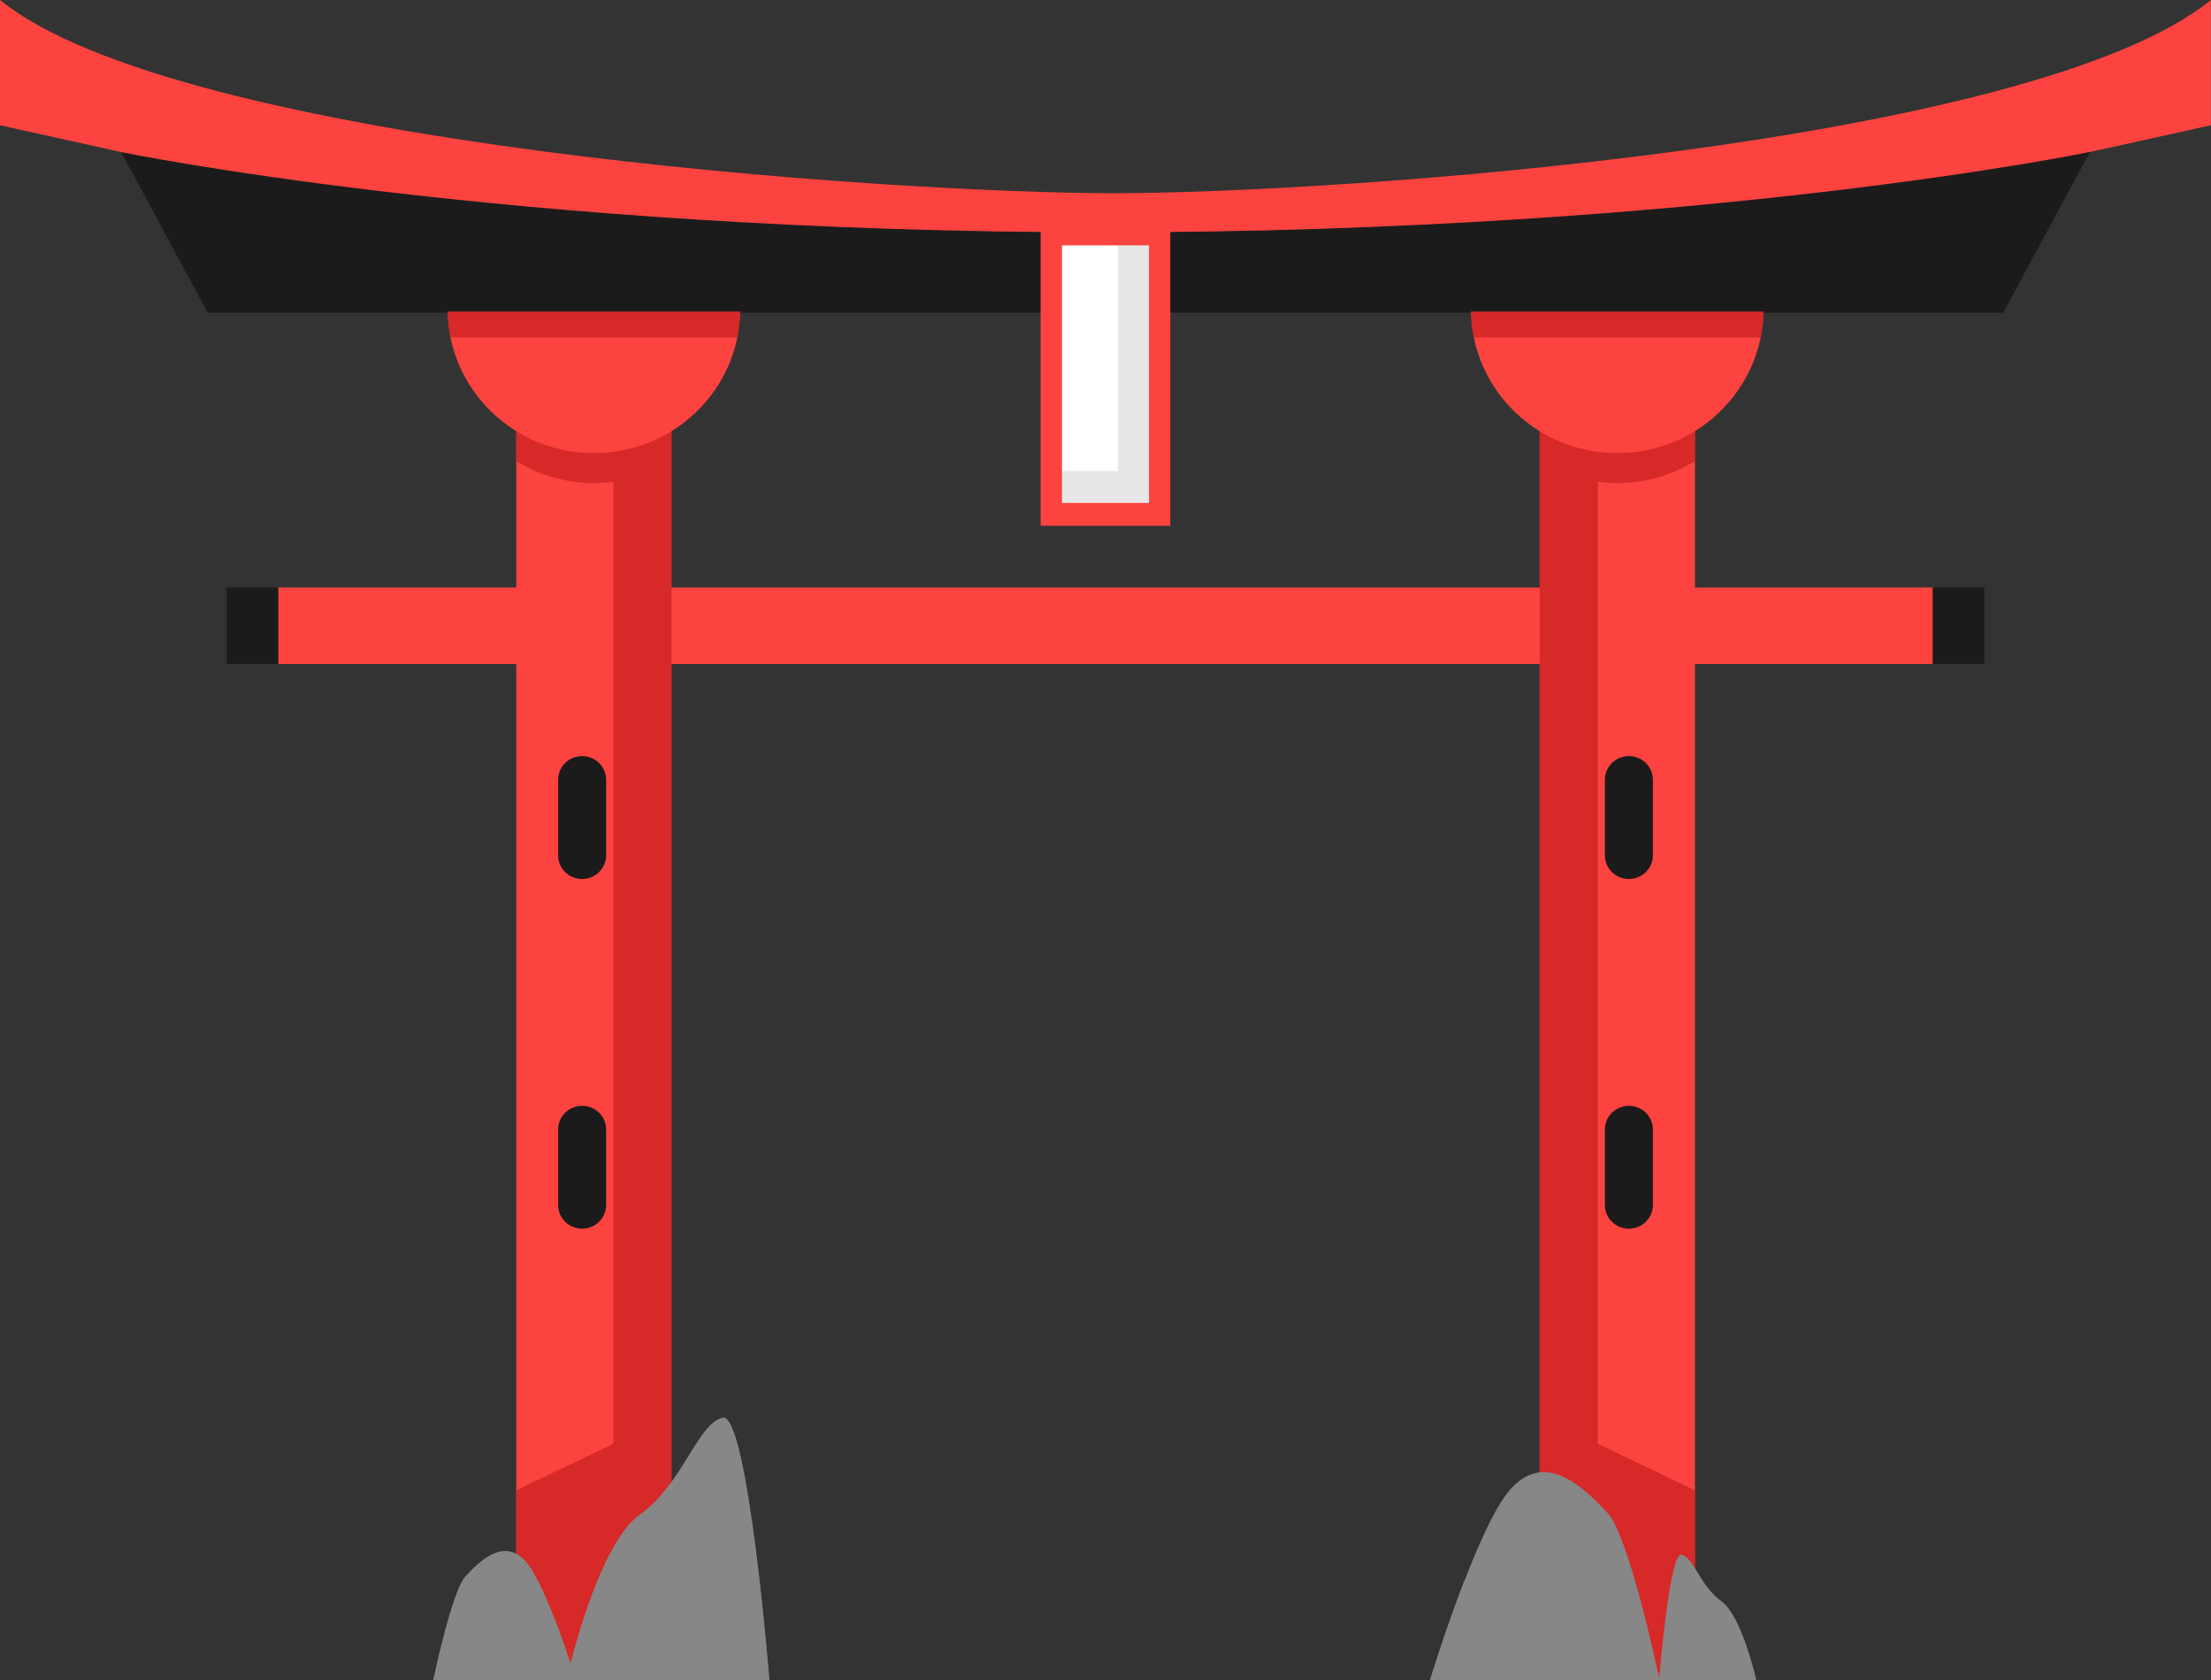 <svg width="50" height="38" viewBox="0 0 50 38" fill="none" xmlns="http://www.w3.org/2000/svg">
<rect x="0" y="0" width="50" height="38" fill="#333333" stroke="none"/>
<path d="M43.741 13.289H6.258V15.019H43.741V13.289Z" fill="#FC433F"/>
<path d="M24.999 5.255C11.459 5.25 2.74 3.438 2.74 3.438L4.695 7.072H45.303L47.257 3.438C47.257 3.438 38.541 5.25 24.999 5.255Z" fill="#1C1B1B"/>
<path d="M15.185 8.475H11.674V38H15.185V8.475Z" fill="#FC433F"/>
<g style="mix-blend-mode:multiply" opacity="0.7">
<path d="M15.185 8.475H11.674V10.427C12.182 10.741 12.784 10.927 13.428 10.927C13.578 10.927 13.726 10.914 13.871 10.895V32.658L11.674 33.71V38.002H15.185V8.475Z" fill="#C61E1E"/>
</g>
<path d="M10.123 7.051C10.158 8.823 11.624 10.249 13.431 10.249C15.237 10.249 16.705 8.823 16.738 7.051H10.121H10.123Z" fill="#FC433F"/>
<g style="mix-blend-mode:multiply" opacity="0.7">
<path d="M10.188 7.634H16.671C16.71 7.444 16.733 7.252 16.738 7.051H10.121C10.125 7.25 10.149 7.444 10.188 7.634Z" fill="#C61E1E"/>
</g>
<path d="M11.102 38H13.019C13.019 38 12.368 35.863 11.896 35.328C11.425 34.794 10.919 35.232 10.531 35.649C10.222 35.98 9.799 38 9.799 38H11.102Z" fill="#878787"/>
<g style="mix-blend-mode:multiply">
<path d="M10.478 35.726C10.177 36.213 9.801 38 9.801 38H13.021C13.021 38 12.808 37.299 12.537 36.6C12.431 37.055 12.133 37.256 11.592 37.092C10.984 36.906 10.941 36.273 10.478 35.726Z" fill="#878787"/>
</g>
<path d="M12.813 38C12.813 38 13.49 34.954 14.467 34.259C15.445 33.564 15.77 32.202 16.339 32.068C16.908 31.933 17.397 38 17.397 38H12.81H12.813Z" fill="#878787"/>
<g style="mix-blend-mode:multiply">
<path d="M13.829 35.078C13.208 36.228 12.812 38 12.812 38H17.399C17.399 38 16.917 32.012 16.35 32.068C16.962 34.259 15.729 36.758 14.956 36.611C14.237 36.474 14.172 35.636 13.829 35.078Z" fill="#878787"/>
</g>
<path d="M13.707 19.347C13.707 19.642 13.464 19.882 13.164 19.882C12.864 19.882 12.621 19.642 12.621 19.347V17.637C12.621 17.342 12.864 17.102 13.164 17.102C13.464 17.102 13.707 17.342 13.707 17.637V19.347Z" fill="#1C1B1B"/>
<path d="M13.707 27.257C13.707 27.552 13.464 27.792 13.164 27.792C12.864 27.792 12.621 27.552 12.621 27.257V25.547C12.621 25.252 12.864 25.013 13.164 25.013C13.464 25.013 13.707 25.252 13.707 25.547V27.257Z" fill="#1C1B1B"/>
<path d="M38.33 8.475H34.818V38H38.33V8.475Z" fill="#FC433F"/>
<g style="mix-blend-mode:multiply" opacity="0.7">
<path d="M34.818 8.475H38.33V10.427C37.822 10.741 37.22 10.927 36.575 10.927C36.425 10.927 36.278 10.914 36.132 10.895V32.658L38.33 33.71V38.002H34.818V8.475Z" fill="#C61E1E"/>
</g>
<path d="M39.88 7.051C39.845 8.823 38.38 10.249 36.573 10.249C34.766 10.249 33.298 8.823 33.266 7.051H39.882H39.88Z" fill="#FC433F"/>
<g style="mix-blend-mode:multiply" opacity="0.7">
<path d="M39.813 7.634H33.331C33.292 7.444 33.268 7.252 33.264 7.051H39.88C39.876 7.25 39.852 7.444 39.813 7.634Z" fill="#C61E1E"/>
</g>
<path d="M35.432 38H32.342C32.342 38 33.391 34.558 34.148 33.697C34.906 32.835 35.723 33.543 36.348 34.214C36.846 34.749 37.528 38 37.528 38H35.43H35.432Z" fill="#878787"/>
<g style="mix-blend-mode:multiply">
<path d="M36.438 34.336C36.924 35.121 37.528 37.998 37.528 37.998H32.34C32.34 37.998 32.683 36.872 33.119 35.745C33.291 36.478 33.769 36.803 34.642 36.536C35.621 36.237 35.691 35.219 36.435 34.334L36.438 34.336Z" fill="#878787"/>
</g>
<path d="M39.713 38C39.713 38 39.389 36.544 38.922 36.213C38.455 35.881 38.299 35.229 38.028 35.165C37.756 35.101 37.522 37.998 37.522 37.998H39.713V38Z" fill="#878787"/>
<g style="mix-blend-mode:multiply">
<path d="M39.226 36.604C39.524 37.153 39.713 38 39.713 38H37.522C37.522 38 37.752 35.139 38.023 35.167C37.73 36.213 38.318 37.408 38.69 37.337C39.033 37.271 39.066 36.871 39.228 36.604H39.226Z" fill="#878787"/>
</g>
<path d="M36.293 19.347C36.293 19.642 36.536 19.882 36.836 19.882C37.136 19.882 37.379 19.642 37.379 19.347V17.637C37.379 17.342 37.136 17.102 36.836 17.102C36.536 17.102 36.293 17.342 36.293 17.637V19.347Z" fill="#1C1B1B"/>
<path d="M36.293 27.257C36.293 27.552 36.536 27.792 36.836 27.792C37.136 27.792 37.379 27.552 37.379 27.257V25.547C37.379 25.252 37.136 25.013 36.836 25.013C36.536 25.013 36.293 25.252 36.293 25.547V27.257Z" fill="#1C1B1B"/>
<path d="M6.295 13.289H5.125V15.019H6.295V13.289Z" fill="#1C1B1B"/>
<path d="M44.876 13.289H43.705V15.019H44.876V13.289Z" fill="#1C1B1B"/>
<g style="mix-blend-mode:multiply">
<path d="M2.742 3.438L3.192 4.273C5.131 4.635 13.248 5.999 25.001 6.003C36.753 5.999 44.87 4.633 46.809 4.273L47.259 3.438C47.259 3.438 38.542 5.25 25.001 5.255C11.461 5.25 2.742 3.438 2.742 3.438Z" fill="#1C1B1B"/>
</g>
<path d="M25.19 4.37C20.141 4.37 4.039 3.279 0 0V2.833L2.734 3.438C2.734 3.438 11.451 5.251 24.992 5.255C38.534 5.251 47.251 3.438 47.251 3.438V3.442L47.264 3.438L49.998 2.833V0C45.959 3.279 30.237 4.37 25.188 4.37H25.19Z" fill="#FC433F"/>
<path d="M26.465 5.167H23.533V11.893H26.465V5.167Z" fill="#FC433F"/>
<path d="M25.983 5.55H24.016V11.375H25.983V5.55Z" fill="white"/>
<g style="mix-blend-mode:multiply" opacity="0.2">
<path d="M25.279 5.55V10.653H24.016V11.375H25.985V5.55H25.279Z" fill="#878787"/>
</g>
</svg>

